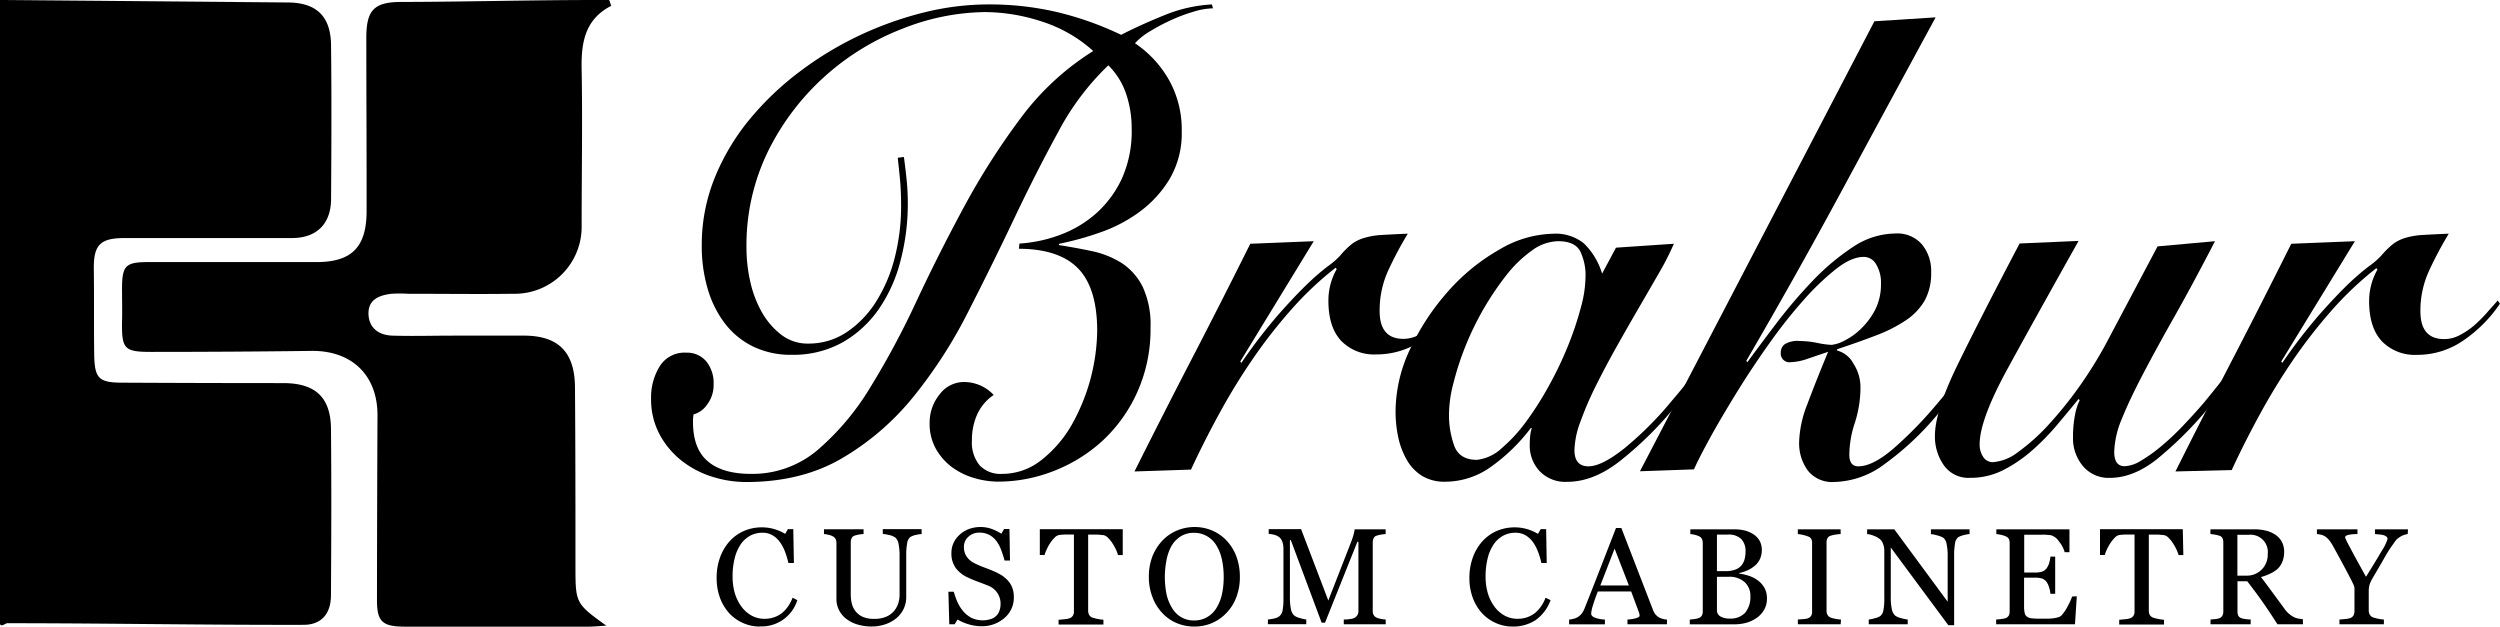 <svg data-name="Layer 1" xmlns="http://www.w3.org/2000/svg" viewBox="0 0 525.5 131.7"><title>Brakur_BLK</title><path d="M190 33c.15 1.09.33 2.52.52 4.29a48.8 48.8 0 0 1 .3 5.5 46.91 46.91 0 0 1-1.53 12A31.34 31.34 0 0 1 184.7 65a23.3 23.3 0 0 1-7.66 7 21.29 21.29 0 0 1-10.65 2.58 18.07 18.07 0 0 1-8-1.7 16.59 16.59 0 0 1-5.91-4.76 21.93 21.93 0 0 1-3.68-7.27 31.48 31.48 0 0 1-1.29-9.25 37.49 37.49 0 0 1 2.69-14.14 47.07 47.07 0 0 1 7.26-12.24 61.84 61.84 0 0 1 10.59-10.13 71.61 71.61 0 0 1 12.69-7.68 73.59 73.59 0 0 1 13.63-4.83A56.2 56.2 0 0 1 207.7.93a62.29 62.29 0 0 1 14.62 1.64 67.31 67.31 0 0 1 13.34 4.75c3-1.54 6.15-2.94 9.3-4.21a30.7 30.7 0 0 1 9.78-2.18l.23.82a14.83 14.83 0 0 0-4 .68 34.4 34.4 0 0 0-4.74 1.77 39.79 39.79 0 0 0-4.5 2.38 13.41 13.41 0 0 0-3.16 2.51 22.91 22.91 0 0 1 7.13 7.68 21.31 21.31 0 0 1 2.7 10.81 18.92 18.92 0 0 1-2.52 10 23.72 23.72 0 0 1-6.32 6.93 31.08 31.08 0 0 1-8.31 4.35 63.28 63.28 0 0 1-8.6 2.38l-.11.27q3.62.56 7.08 1.3a18.93 18.93 0 0 1 6.2 2.51 12.72 12.72 0 0 1 4.39 5 18.81 18.81 0 0 1 1.63 8.5 32.2 32.2 0 0 1-2.75 13.53 31.48 31.48 0 0 1-7.31 10.27A32.61 32.61 0 0 1 221.5 99a32 32 0 0 1-11.7 2.24 17.89 17.89 0 0 1-5-.75 14.8 14.8 0 0 1-4.62-2.24 12.37 12.37 0 0 1-3.4-3.81 10.68 10.68 0 0 1-1.37-5.44 9.39 9.39 0 0 1 2.11-6.12 6.4 6.4 0 0 1 5.14-2.58 8.52 8.52 0 0 1 6.21 2.72 9.89 9.89 0 0 0-3.46 4.08 13 13 0 0 0-1.11 5.44 7.56 7.56 0 0 0 1.64 5.3 6.05 6.05 0 0 0 4.68 1.77 13.2 13.2 0 0 0 8.31-2.93 25.39 25.39 0 0 0 6.32-7.34 41.37 41.37 0 0 0 5.38-19.78q0-9-4-13.12t-12.46-4.15l.12-1.09a29.88 29.88 0 0 0 8.54-1.83 24 24 0 0 0 7.55-4.49 22.65 22.65 0 0 0 5.44-7.34A24.38 24.38 0 0 0 237.88 27a22.56 22.56 0 0 0-1.17-7.27 15.33 15.33 0 0 0-3.74-6 54.63 54.63 0 0 0-10.53 14q-4.68 8.56-9.3 18.29t-9.66 19.58A99.39 99.39 0 0 1 192 83.4a55.14 55.14 0 0 1-15 12.92q-8.53 5-20.13 5a23.63 23.63 0 0 1-7.31-1.16 20 20 0 0 1-6.38-3.4 17.67 17.67 0 0 1-4.56-5.5 15.56 15.56 0 0 1-1.76-7.48 12.4 12.4 0 0 1 1.82-6.8 6.13 6.13 0 0 1 5.56-2.85 5.27 5.27 0 0 1 4.27 1.9 7.21 7.21 0 0 1 1.49 4.72 6.76 6.76 0 0 1-1.41 4.35 5 5 0 0 1-2.8 2 8.18 8.18 0 0 0-.12 1.63q0 5.58 3.1 8.23c2.06 1.76 5.09 2.65 9.07 2.65a21.19 21.19 0 0 0 14-5 54.35 54.35 0 0 0 11.05-13.11 174.83 174.83 0 0 0 9.71-18.09q4.68-10 10-19.85a149.86 149.86 0 0 1 11.87-18.63 55.92 55.92 0 0 1 15.33-14.21 29.57 29.57 0 0 0-10.76-6.18 38.82 38.82 0 0 0-12.06-2A48.17 48.17 0 0 0 189.79 6a52.89 52.89 0 0 0-16.2 9.86 52.31 52.31 0 0 0-12 15.64 45 45 0 0 0-4.68 20.73 32.05 32.05 0 0 0 .76 6.8 23.18 23.18 0 0 0 2.4 6.46 15.72 15.72 0 0 0 4.1 4.83 9 9 0 0 0 5.73 1.9 14.29 14.29 0 0 0 8.1-2.42 21.39 21.39 0 0 0 6.15-6.39 31.67 31.67 0 0 0 3.92-9.24 43.62 43.62 0 0 0 1.34-10.81c0-2.18-.08-4.06-.23-5.65s-.32-3.1-.47-4.55zM238.47 99.1q6-12 12.11-23.79t12.23-24.07l13.34-.54L260.7 76l.24.27A110.44 110.44 0 0 1 268.83 66q3.45-3.89 6-6.33a49.92 49.92 0 0 1 4.33-3.74 15.37 15.37 0 0 0 2.57-2.24 18.34 18.34 0 0 1 2.4-2.38A8 8 0 0 1 286.8 50a15.57 15.57 0 0 1 3.68-.61c1.44-.09 3.26-.18 5.44-.27a78.93 78.93 0 0 0-4.09 7.68 20.11 20.11 0 0 0-1.83 8.58q0 5.85 5 5.85a7 7 0 0 0 3.21-.81 15.52 15.52 0 0 0 3-2 32.09 32.09 0 0 0 2.69-2.66c.86-1 1.64-1.83 2.34-2.65l.47.68A28.93 28.93 0 0 1 299 71.5a17 17 0 0 1-9.71 3 9.64 9.64 0 0 1-7.37-2.85c-1.79-1.91-2.69-4.71-2.69-8.43a13.37 13.37 0 0 1 1.75-6.66l-.23-.28a68.46 68.46 0 0 0-9.36 8.84 106.05 106.05 0 0 0-8.25 10.61 131.11 131.11 0 0 0-7 11.49q-3.22 5.91-5.79 11.49z"/><path d="M339.68 52.06l12.17-.82a58.55 58.55 0 0 1-3 5.92q-2 3.47-4.33 7.48t-4.74 8.29q-2.4 4.29-4.39 8.29a70.32 70.32 0 0 0-3.21 7.48 18.27 18.27 0 0 0-1.23 5.92c0 2.26 1 3.4 2.92 3.4s4.41-1.27 7.61-3.81a72.08 72.08 0 0 0 10.02-10.06c1.48-1.72 3-3.58 4.51-5.58s3-4 4.39-5.91 2.69-3.76 3.86-5.44 2.1-3.06 2.81-4.15l.81.55q-3 4.76-7 10.53a145 145 0 0 1-9.59 12.31 74.15 74.15 0 0 1-11.06 10.67q-5.44 4.16-10.82 4.15A7.45 7.45 0 0 1 323.6 99a7.86 7.86 0 0 1-2.05-5.51 18.75 18.75 0 0 1 .11-2A5.68 5.68 0 0 1 322 90h-.24a38.4 38.4 0 0 1-8.19 8 16.6 16.6 0 0 1-9.83 3.26 9.06 9.06 0 0 1-4.8-1.22 9.36 9.36 0 0 1-3.21-3.34 16.35 16.35 0 0 1-1.8-4.7 25.56 25.56 0 0 1-.58-5.51 30.87 30.87 0 0 1 3.16-13.33 50.05 50.05 0 0 1 7.95-12 42 42 0 0 1 10.71-8.7 23 23 0 0 1 11.29-3.33 9.48 9.48 0 0 1 6.44 2 14.75 14.75 0 0 1 3.86 6.39zm-35.1 34.81a19.24 19.24 0 0 0 1.11 6.86q1.11 2.92 4.74 2.93a9.06 9.06 0 0 0 5.15-2.38 32.7 32.7 0 0 0 5.21-5.65 67.4 67.4 0 0 0 4.79-7.54 75.59 75.59 0 0 0 4-8.36 68 68 0 0 0 2.69-8 25.05 25.05 0 0 0 1-6.32 11.55 11.55 0 0 0-1.17-5.71q-1.17-2-4.56-2a9.55 9.55 0 0 0-5.45 1.9 25.7 25.7 0 0 0-5.26 5 61 61 0 0 0-8.72 15 60.28 60.28 0 0 0-2.57 7.82 26.92 26.92 0 0 0-.96 6.45z"/><path d="M394 4.47l12.87-.82Q396.91 22 387.19 40t-20.12 35.85l.23.28q2.68-3.67 6.2-8.3a102.12 102.12 0 0 1 7.55-8.83 48.25 48.25 0 0 1 8.42-7.07 16.28 16.28 0 0 1 9-2.85 6.82 6.82 0 0 1 5.53 2.3 8.8 8.8 0 0 1 1.93 5.85 11.93 11.93 0 0 1-1.34 5.91 12.63 12.63 0 0 1-3.92 4.15 30.42 30.42 0 0 1-6.26 3.19q-3.69 1.42-8.25 2.93v.27a5.46 5.46 0 0 1 3.45 2.79 9 9 0 0 1 1.46 4.82 24.29 24.29 0 0 1-1.17 7.55 21.83 21.83 0 0 0-1.17 6.73c0 1.63.63 2.45 1.88 2.45q3 0 7.25-3.61a82.19 82.19 0 0 0 8.72-8.83q4.5-5.23 8.77-11.15t7.32-10.54l1.05.68q-3.63 5.3-8.07 11.69a135.36 135.36 0 0 1-9.36 12 60.22 60.22 0 0 1-10.18 9.31 18.18 18.18 0 0 1-10.54 3.74A6.51 6.51 0 0 1 380 98.9a9.68 9.68 0 0 1-1.82-6.05 23.1 23.1 0 0 1 1.7-7.82q1.69-4.55 4.39-11.08l-4.22 1.43a11.92 11.92 0 0 1-3.62.75 1.83 1.83 0 0 1-2.11-2 2.17 2.17 0 0 1 .82-1.77 5.22 5.22 0 0 1 3.16-.68 19.25 19.25 0 0 1 3.74.41 18.33 18.33 0 0 0 2.93.4 7.16 7.16 0 0 0 2.57-.81 13.84 13.84 0 0 0 3.51-2.45 15.49 15.49 0 0 0 3.05-4 11.8 11.8 0 0 0 1.28-5.64 7.38 7.38 0 0 0-1-4 3 3 0 0 0-2.62-1.59q-2.58 0-5.8 2.52a53.75 53.75 0 0 0-6.78 6.48 105.12 105.12 0 0 0-7.14 9q-3.57 5-6.67 10t-5.56 9.38c-1.64 3-2.89 5.37-3.74 7.28l-11.35.4z"/><path d="M465.59 50.7q-4.56 8.84-8.48 15.77t-6.73 12.31q-2.81 5.37-4.39 9.31a19.12 19.12 0 0 0-1.58 6.91c0 2 .74 3 2.22 3a7.13 7.13 0 0 0 3.4-1.16 32.36 32.36 0 0 0 4.21-3 53.35 53.35 0 0 0 4.56-4.28c1.56-1.63 3.05-3.27 4.45-4.9q2.56-3.12 5.09-6.32t4.66-6.16c1.44-2 2.75-3.83 3.92-5.5s2.15-3.11 2.93-4.29l.93.82q-2.81 4.35-7.14 10.4t-9.24 11.9a78.34 78.34 0 0 1-11 11q-5 3.95-9.95 3.94a7 7 0 0 1-5.59-2.45 9 9 0 0 1-2.11-6.12 23.94 23.94 0 0 1 .41-4.63 11.2 11.2 0 0 1 1-3.12l-.24-.27q-2.1 2.58-4.56 5.5a48.67 48.67 0 0 1-5.27 5.37 29.57 29.57 0 0 1-6 4.08 15.18 15.18 0 0 1-7 1.63 6.3 6.3 0 0 1-5.5-2.65 10.48 10.48 0 0 1-1.87-6.18q0-5.17 4.8-15t13-25.43l12.4-.54q-9.24 16.45-15 27t-5.8 15.7a4.67 4.67 0 0 0 .76 2.72 2.37 2.37 0 0 0 2 1.09 9.87 9.87 0 0 0 5.35-2.15 41.7 41.7 0 0 0 6.49-5.85 82 82 0 0 0 6.73-8.43 87.74 87.74 0 0 0 6-9.93l10.07-19z"/><path d="M457.28 99.1q6-12 12.11-23.79t12.23-24.07L495 50.7 479.51 76l.24.27a108.61 108.61 0 0 1 7.9-10.27q3.45-3.89 6-6.33a49.92 49.92 0 0 1 4.35-3.74 15.94 15.94 0 0 0 2.58-2.24 17.73 17.73 0 0 1 2.42-2.38 8.14 8.14 0 0 1 2.61-1.31 15.57 15.57 0 0 1 3.68-.61c1.45-.09 3.26-.18 5.44-.27a81.17 81.17 0 0 0-4.09 7.68 20.11 20.11 0 0 0-1.87 8.63c0 3.9 1.67 5.85 5 5.85a7 7 0 0 0 3.22-.81 15.76 15.76 0 0 0 3-2 30.65 30.65 0 0 0 2.69-2.66c.86-1 1.64-1.83 2.34-2.65l.47.68a29 29 0 0 1-7.72 7.75 17 17 0 0 1-9.71 3 9.66 9.66 0 0 1-7.38-2.85c-1.79-1.91-2.69-4.71-2.69-8.43a13.38 13.38 0 0 1 1.76-6.66l-.24-.28a69.63 69.63 0 0 0-9.36 8.84 109.08 109.08 0 0 0-8.25 10.61q-3.8 5.58-7 11.49c-2.14 3.94-4.08 7.77-5.79 11.49zM0 0v131c0 1 1.23 0 1.47 0 20.8 0 41.55.39 62.35.34 3.63 0 5.73-2.22 5.75-6.19.07-11.74.12-23.4 0-35.14-.09-6.59-3.4-9.47-10-9.48q-16.85 0-33.7-.09c-5.15 0-6-.83-6.07-6.11-.08-5.93 0-11.87-.08-17.81-.05-5 1.31-6.46 6.38-6.48h35.26c5.22 0 8.2-3 8.23-8.16.08-10.72.12-21.44 0-32.16 0-6.23-3-9.2-9.2-9.2"/><path d="M128.49 1.22C128.32.94 128.15 0 128 0h-2.59c-13.7 0-27.4.38-41.1.41C78.54.42 77 2.2 77 8c0 12.15.08 24.39.06 36.54C77 52 73.88 55.1 66.48 55.09H31.2c-4.84 0-5.54.74-5.55 5.64 0 2.33.07 4.66 0 7-.06 5.59.45 6.24 6.1 6.24q16.86 0 33.71-.21c8.53-.1 13.93 5.16 13.89 13.6q-.09 19.38-.11 38.76c0 4.51 1.09 5.59 5.81 5.6h38.77c1.06 0 2.12-.12 3.62-.21-6.39-4.59-6.46-4.77-6.48-12.13 0-12.66 0-25.33-.1-38-.06-7.47-3.58-10.87-10.88-10.83H95.25c-4.26 0-8.53.13-12.79 0-2.7-.1-4.83-1.45-5-4.4-.15-3.18 2.21-4.08 4.83-4.4a29 29 0 0 1 3.49 0c7.36 0 14.73.1 22.09 0a14.07 14.07 0 0 0 14.39-14.4c0-10.85.2-21.9 0-32.75-.11-5.51.61-10.51 6.23-13.38zM159.7 131.7a8.54 8.54 0 0 1-3.42-.7 8.81 8.81 0 0 1-2.9-2 9.82 9.82 0 0 1-2-3.23 11.9 11.9 0 0 1-.74-4.3 12.2 12.2 0 0 1 .73-4.34 10.28 10.28 0 0 1 2-3.36 8.9 8.9 0 0 1 3-2.16 9.39 9.39 0 0 1 3.73-.76 9.26 9.26 0 0 1 2.67.37 9.74 9.74 0 0 1 2.28 1l.57-1h1.13l.13 7.12h-1.16a16.44 16.44 0 0 0-.67-2.26 8.45 8.45 0 0 0-1.06-2.06 5.06 5.06 0 0 0-1.6-1.5 4.13 4.13 0 0 0-2.12-.54 5.49 5.49 0 0 0-2.54.6 5.84 5.84 0 0 0-2 1.79 8.94 8.94 0 0 0-1.28 2.9 15.47 15.47 0 0 0-.46 3.93 12.23 12.23 0 0 0 .48 3.52 9.17 9.17 0 0 0 1.39 2.8 6.67 6.67 0 0 0 2.13 1.88 5.6 5.6 0 0 0 2.75.67 5.92 5.92 0 0 0 2.09-.36 5.5 5.5 0 0 0 1.66-.95 7.14 7.14 0 0 0 1.23-1.4 8 8 0 0 0 .88-1.72l1 .51a7.86 7.86 0 0 1-8 5.51zM193.73 112.26a6.88 6.88 0 0 0-1.15.17 3.65 3.65 0 0 0-1.24.46 2 2 0 0 0-.66 1.34 13.33 13.33 0 0 0-.19 2.47v8.69a5.79 5.79 0 0 1-.69 2.88 5.94 5.94 0 0 1-1.81 2 7.54 7.54 0 0 1-2.34 1.09 9.12 9.12 0 0 1-2.36.33 10.23 10.23 0 0 1-3.21-.47 7.18 7.18 0 0 1-2.36-1.27 5.4 5.4 0 0 1-1.42-1.84 5.08 5.08 0 0 1-.48-2.16v-11.8a2 2 0 0 0-.16-.83 1.58 1.58 0 0 0-.66-.61 3.24 3.24 0 0 0-.9-.31 7 7 0 0 0-.9-.15v-1h8.32v1a7.29 7.29 0 0 0-1 .12 6.09 6.09 0 0 0-.88.22 1 1 0 0 0-.64.56 2.2 2.2 0 0 0-.17.86v11a8.44 8.44 0 0 0 .18 1.68 4.36 4.36 0 0 0 .7 1.63 4.05 4.05 0 0 0 1.49 1.27 5.63 5.63 0 0 0 2.59.49 6 6 0 0 0 2.59-.49 4.44 4.44 0 0 0 1.66-1.29 5 5 0 0 0 .81-1.59 6 6 0 0 0 .24-1.67v-8.19a11.89 11.89 0 0 0-.22-2.55 2.16 2.16 0 0 0-.67-1.3 3.73 3.73 0 0 0-1.34-.55 8.91 8.91 0 0 0-1.3-.22v-1h8.16zM211.88 122.06a4.68 4.68 0 0 1 .93 1.55 5.69 5.69 0 0 1 .3 1.94 5.57 5.57 0 0 1-2 4.37 7.11 7.11 0 0 1-4.86 1.71 9.16 9.16 0 0 1-2.67-.41 10.29 10.29 0 0 1-2.31-1l-.6 1h-1.13l-.19-6.84h1.14a15.26 15.26 0 0 0 .82 2.29 8 8 0 0 0 1.24 1.9 5.64 5.64 0 0 0 1.71 1.33 5.58 5.58 0 0 0 4 .23 2.75 2.75 0 0 0 1.84-1.81 4.23 4.23 0 0 0 .22-1.44 4 4 0 0 0-.67-2.23 4.12 4.12 0 0 0-2-1.57q-.91-.37-2.1-.81c-.79-.29-1.47-.57-2-.83a6.59 6.59 0 0 1-2.62-2 5.15 5.15 0 0 1-.94-3.22 4.9 4.9 0 0 1 .46-2.12 5.47 5.47 0 0 1 1.33-1.76 6 6 0 0 1 1.92-1.15 7.12 7.12 0 0 1 4.79 0 11.29 11.29 0 0 1 2 1l.57-1h1.13l.11 6.63h-1.14c-.21-.76-.44-1.49-.7-2.18a7.4 7.4 0 0 0-1-1.89 4.61 4.61 0 0 0-1.48-1.3 4.37 4.37 0 0 0-2.14-.49 3.28 3.28 0 0 0-2.28.86 2.75 2.75 0 0 0-.94 2.1 3.54 3.54 0 0 0 .61 2.14 4.37 4.37 0 0 0 1.75 1.4 19.88 19.88 0 0 0 2 .85c.66.24 1.3.5 1.92.77a14.66 14.66 0 0 1 1.63.83 6.34 6.34 0 0 1 1.35 1.15zM236 116.68h-1a6.42 6.42 0 0 0-.45-1.21 11.09 11.09 0 0 0-.74-1.31 6.6 6.6 0 0 0-.93-1.13 1.8 1.8 0 0 0-1-.56c-.29 0-.66-.07-1.1-.09h-2.05v16a1.87 1.87 0 0 0 .2.85 1.32 1.32 0 0 0 .69.59 11 11 0 0 0 2.32.45v1h-9.43v-1c.27 0 .67-.05 1.21-.11a4.16 4.16 0 0 0 1.12-.21 1.42 1.42 0 0 0 .68-.53 1.74 1.74 0 0 0 .22-.92v-16.14h-1.82a11.84 11.84 0 0 0-1.24.09 1.73 1.73 0 0 0-1 .56 7.42 7.42 0 0 0-.92 1.13 9.16 9.16 0 0 0-.74 1.34 7.12 7.12 0 0 0-.45 1.18h-1v-5.42H236zM257.81 113.62a9.88 9.88 0 0 1 2.07 3.33 12.15 12.15 0 0 1 .74 4.31 11.66 11.66 0 0 1-.76 4.32 9.49 9.49 0 0 1-2.11 3.31 9.1 9.1 0 0 1-3 2.08 9.3 9.3 0 0 1-3.68.73 9.43 9.43 0 0 1-3.85-.78 8.81 8.81 0 0 1-3-2.17 9.73 9.73 0 0 1-2-3.32 11.64 11.64 0 0 1-.73-4.17 11.79 11.79 0 0 1 .76-4.34 10.23 10.23 0 0 1 2.1-3.3 9 9 0 0 1 3.07-2.11 9.57 9.57 0 0 1 3.67-.73 9.43 9.43 0 0 1 3.74.75 8.84 8.84 0 0 1 2.98 2.09zm-2.1 14.16a9.31 9.31 0 0 0 1.15-2.9 16.69 16.69 0 0 0 .36-3.62 17 17 0 0 0-.4-3.77 9.25 9.25 0 0 0-1.18-2.92 5.59 5.59 0 0 0-1.94-1.87 5.34 5.34 0 0 0-2.7-.7 5.09 5.09 0 0 0-2.87.78 5.92 5.92 0 0 0-1.93 2.07 9.85 9.85 0 0 0-1 2.89 18.44 18.44 0 0 0 0 7.15 9.37 9.37 0 0 0 1.16 2.9 5.6 5.6 0 0 0 1.91 1.93 5.19 5.19 0 0 0 2.76.7 5.26 5.26 0 0 0 2.71-.7 5.47 5.47 0 0 0 1.97-1.94zM291.28 131.22h-8.82v-1c.32 0 .73 0 1.23-.09a3.29 3.29 0 0 0 1-.24 1.8 1.8 0 0 0 .64-.61 1.65 1.65 0 0 0 .21-.87v-14.52h-.22l-6.8 17h-.71l-6.48-17.36h-.19v11.92a12.27 12.27 0 0 0 .22 2.63 2.45 2.45 0 0 0 .67 1.29 3.09 3.09 0 0 0 1.28.56 6.62 6.62 0 0 0 1.27.28v1h-8.07v-1a8.14 8.14 0 0 0 1.33-.21 2.46 2.46 0 0 0 1.08-.46 2.11 2.11 0 0 0 .68-1.21 14.25 14.25 0 0 0 .18-2.73v-10.2a4.16 4.16 0 0 0-.21-1.45 2.32 2.32 0 0 0-.57-.95 2.8 2.8 0 0 0-1.07-.56 5.54 5.54 0 0 0-1.25-.21v-1h6.81l5.72 15 4.88-12.53a12.75 12.75 0 0 0 .46-1.44 7.89 7.89 0 0 0 .2-1h6.51v1a8.13 8.13 0 0 0-1 .12 6.7 6.7 0 0 0-.89.22 1 1 0 0 0-.65.56 2.2 2.2 0 0 0-.17.86v14.39a1.86 1.86 0 0 0 .17.83 1.46 1.46 0 0 0 .65.59 3.45 3.45 0 0 0 .9.26 6.09 6.09 0 0 0 1 .13zM317.94 131.7a8.54 8.54 0 0 1-3.42-.7 8.81 8.81 0 0 1-2.9-2 9.82 9.82 0 0 1-2-3.23 11.68 11.68 0 0 1-.75-4.3 12.2 12.2 0 0 1 .74-4.34 10.11 10.11 0 0 1 2-3.36 8.9 8.9 0 0 1 3-2.16 9.65 9.65 0 0 1 6.4-.39 9.85 9.85 0 0 1 2.27 1l.58-1H325l.12 7.12H324a16.44 16.44 0 0 0-.67-2.26 8.81 8.81 0 0 0-1.06-2.06 5.06 5.06 0 0 0-1.6-1.5 4.15 4.15 0 0 0-2.12-.54 5.49 5.49 0 0 0-2.54.6 5.84 5.84 0 0 0-2 1.79 8.94 8.94 0 0 0-1.28 2.9 15.47 15.47 0 0 0-.46 3.93 12.23 12.23 0 0 0 .48 3.52 9.17 9.17 0 0 0 1.39 2.8 6.67 6.67 0 0 0 2.13 1.88 5.59 5.59 0 0 0 2.74.67 5.94 5.94 0 0 0 2.1-.36 5.62 5.62 0 0 0 1.66-.95 7.53 7.53 0 0 0 2.1-3.12l1.06.51a8.75 8.75 0 0 1-3.21 4.24 8.62 8.62 0 0 1-4.78 1.31zM350.39 131.22h-8.3v-1a8.21 8.21 0 0 0 1.82-.28c.49-.14.73-.31.73-.52a2.16 2.16 0 0 0-.11-.63l-1.66-4.47h-7c-.26.65-.47 1.23-.64 1.71s-.31.94-.44 1.35a8.39 8.39 0 0 0-.25 1 3.24 3.24 0 0 0-.07.62c0 .37.29.66.88.87a6.78 6.78 0 0 0 2 .36v1h-7.52v-1a4.94 4.94 0 0 0 .92-.16 3.13 3.13 0 0 0 .9-.36 3.56 3.56 0 0 0 .87-.79 4.85 4.85 0 0 0 .6-1.15c1-2.5 2.11-5.32 3.32-8.44l3.24-8.34h1.13l6.65 17.22a3.52 3.52 0 0 0 .48.89 3.59 3.59 0 0 0 .75.66 3.06 3.06 0 0 0 .84.33 3.67 3.67 0 0 0 .87.14zm-8-8.16l-3-7.74-3 7.74zM369.38 121.92a4.9 4.9 0 0 1 1.45 1.55 4.37 4.37 0 0 1 .58 2.32 4.6 4.6 0 0 1-.61 2.42 5.19 5.19 0 0 1-1.57 1.69 7.44 7.44 0 0 1-2.13 1 9.18 9.18 0 0 1-2.46.33h-9.45v-1c.22 0 .55-.05 1-.11a4.54 4.54 0 0 0 .93-.22 1.27 1.27 0 0 0 .62-.53 1.76 1.76 0 0 0 .18-.85v-14.36a2.08 2.08 0 0 0-.16-.85 1.24 1.24 0 0 0-.64-.59 3.85 3.85 0 0 0-.94-.32 6.37 6.37 0 0 0-.87-.14v-1h9.21a9.76 9.76 0 0 1 2.05.21 6 6 0 0 1 1.86.75 4 4 0 0 1 1.37 1.33 3.85 3.85 0 0 1 .53 2.06 4.51 4.51 0 0 1-.38 1.88 4.1 4.1 0 0 1-1.07 1.41 6.36 6.36 0 0 1-1.48.95 8.55 8.55 0 0 1-1.81.6v.12a11.12 11.12 0 0 1 1.92.43 6.65 6.65 0 0 1 1.87.92zm-3.4-3a3.3 3.3 0 0 0 .72-1.32 6.15 6.15 0 0 0 .21-1.71 3.6 3.6 0 0 0-.9-2.59 3.81 3.81 0 0 0-2.84-.93H360.9v7.68h1.78a5.72 5.72 0 0 0 2-.29 3.07 3.07 0 0 0 1.32-.85zm1.95 6.38a3.84 3.84 0 0 0-1.19-2.92 4.7 4.7 0 0 0-3.39-1.14h-2.45v7a1.47 1.47 0 0 0 .72 1.33 3.74 3.74 0 0 0 2 .45 4.13 4.13 0 0 0 3.21-1.22 5.21 5.21 0 0 0 1.1-3.51zM386.91 131.22h-9v-1l1.1-.08a3.93 3.93 0 0 0 1-.17 1.4 1.4 0 0 0 .68-.5 1.57 1.57 0 0 0 .21-.88v-14.46a1.82 1.82 0 0 0-.16-.82 1.23 1.23 0 0 0-.73-.56 7.66 7.66 0 0 0-1.06-.32 8.55 8.55 0 0 0-1.05-.17v-1h9v1a9.22 9.22 0 0 0-1 .1 7.65 7.65 0 0 0-1.06.24 1.1 1.1 0 0 0-.71.54 1.86 1.86 0 0 0-.19.85v14.45a1.59 1.59 0 0 0 .21.82 1.38 1.38 0 0 0 .69.57 6.14 6.14 0 0 0 1 .25 5.86 5.86 0 0 0 1.13.14zM414 112.26a6.28 6.28 0 0 0-1.21.22 4.43 4.43 0 0 0-1.17.44 2 2 0 0 0-.68 1.35 14.71 14.71 0 0 0-.18 2.53v14.62h-1.22l-12.1-16.33v10.3a12 12 0 0 0 .22 2.65 2.48 2.48 0 0 0 .67 1.33 3.23 3.23 0 0 0 1.33.57 7.08 7.08 0 0 0 1.34.28v1h-8.19v-1a6.33 6.33 0 0 0 1.28-.27 3.39 3.39 0 0 0 1.13-.44 2.08 2.08 0 0 0 .67-1.21 13.48 13.48 0 0 0 .19-2.76v-9.83a3.92 3.92 0 0 0-.23-1.3 2.49 2.49 0 0 0-.6-1 4.28 4.28 0 0 0-1.38-.79 4.87 4.87 0 0 0-1.4-.36v-1h5.71l11.22 15.22V117a12.2 12.2 0 0 0-.23-2.69 2.14 2.14 0 0 0-.64-1.24 4.62 4.62 0 0 0-1.29-.52 7.07 7.07 0 0 0-1.36-.28v-1H414zM436.54 125.34l-.38 5.88h-16.57v-1c.28 0 .66-.05 1.13-.11a4.86 4.86 0 0 0 .91-.19 1.39 1.39 0 0 0 .63-.55 2 2 0 0 0 .17-.86v-14.35a2.16 2.16 0 0 0-.15-.83 1.26 1.26 0 0 0-.65-.58 4.57 4.57 0 0 0-1-.32 7.1 7.1 0 0 0-1-.17v-1H435v4.81h-1a6.4 6.4 0 0 0-1.21-2.27 3.07 3.07 0 0 0-1.78-1.32c-.29 0-.64-.06-1-.08s-.87 0-1.38 0h-3.14v7.94h2.25a4.36 4.36 0 0 0 1.58-.21 2 2 0 0 0 .88-.68 3.69 3.69 0 0 0 .53-1.09A7.59 7.59 0 0 0 431 117h1v7.82h-1a6.57 6.57 0 0 0-.3-1.42 3.69 3.69 0 0 0-.52-1.09 2 2 0 0 0-1-.72 5.29 5.29 0 0 0-1.47-.17h-2.25v6a5.9 5.9 0 0 0 .13 1.42 1.27 1.27 0 0 0 .49.79 2 2 0 0 0 1 .34 16.06 16.06 0 0 0 1.8.08h1.22a11.45 11.45 0 0 0 1.28-.06 6.5 6.5 0 0 0 1.11-.2 1.7 1.7 0 0 0 .81-.4 8.82 8.82 0 0 0 1.35-2 12.92 12.92 0 0 0 .91-2zM458.94 116.68h-1a7.36 7.36 0 0 0-.46-1.21 11.09 11.09 0 0 0-.74-1.31 6.56 6.56 0 0 0-.92-1.13 1.86 1.86 0 0 0-1-.56c-.29 0-.66-.07-1.1-.09h-2.04v16a1.86 1.86 0 0 0 .19.85 1.36 1.36 0 0 0 .69.59 7.36 7.36 0 0 0 1.07.27 6.86 6.86 0 0 0 1.25.18v1h-9.42v-1c.26 0 .66-.05 1.2-.11a4.16 4.16 0 0 0 1.12-.21 1.33 1.33 0 0 0 .68-.53 1.65 1.65 0 0 0 .22-.92v-16.14h-1.9a12.25 12.25 0 0 0-1.24.09 1.68 1.68 0 0 0-1 .56 7.42 7.42 0 0 0-.92 1.13 10.25 10.25 0 0 0-.75 1.34 9.53 9.53 0 0 0-.45 1.18h-1v-5.42h17.4zM484.09 131.22h-5.37c-1.19-1.86-2.27-3.48-3.23-4.84s-2-2.76-3.12-4.2h-2.05v6.33a2.24 2.24 0 0 0 .15.86 1.11 1.11 0 0 0 .67.57 4 4 0 0 0 .88.19 9.79 9.79 0 0 0 1.07.09v1h-8.44v-1c.23 0 .55-.05 1-.09a3.27 3.27 0 0 0 .89-.19 1.19 1.19 0 0 0 .61-.53 1.87 1.87 0 0 0 .19-.9v-14.44a2.37 2.37 0 0 0-.14-.87 1 1 0 0 0-.66-.58 6.61 6.61 0 0 0-.91-.23 9.27 9.27 0 0 0-1-.13v-1h9.22a10.56 10.56 0 0 1 2.37.26 6.35 6.35 0 0 1 2 .84 4.17 4.17 0 0 1 1.39 1.47 4.38 4.38 0 0 1 .52 2.19 5.67 5.67 0 0 1-.35 2 4.25 4.25 0 0 1-1 1.53 6.59 6.59 0 0 1-1.52 1 12.49 12.49 0 0 1-2 .75c1 1.3 1.8 2.4 2.46 3.29l2.39 3.25a5.54 5.54 0 0 0 2.11 1.9 3.34 3.34 0 0 0 .92.28 5 5 0 0 0 .91.11zm-7.4-14.87a3.64 3.64 0 0 0-4-3.94h-2.39V121h1.84a4.36 4.36 0 0 0 4.53-4.62zM506.1 112.26a3.14 3.14 0 0 0-.76.19 3 3 0 0 0-.75.34 6.18 6.18 0 0 0-.74.52 7.5 7.5 0 0 0-.76 1c-.74 1-1.41 2.08-2 3.14s-1.39 2.4-2.32 4a7.16 7.16 0 0 0-.69 1.45 5.72 5.72 0 0 0-.17 1.58v3.82a1.87 1.87 0 0 0 .2.88 1.39 1.39 0 0 0 .7.59 7.64 7.64 0 0 0 1.06.28 6 6 0 0 0 1.22.17v1h-9.34v-1c.26 0 .65-.05 1.18-.1a4.72 4.72 0 0 0 1.1-.2 1.36 1.36 0 0 0 .69-.58 1.93 1.93 0 0 0 .19-.9v-4.86a2.52 2.52 0 0 0-.27-.82c-.18-.4-.4-.84-.66-1.33-.56-1.09-1.18-2.26-1.87-3.53s-1.28-2.35-1.78-3.25a7.91 7.91 0 0 0-.83-1.21 4.37 4.37 0 0 0-.82-.72 2.49 2.49 0 0 0-.81-.32 5 5 0 0 0-.85-.14v-1h8.52v1a9.4 9.4 0 0 0-2 .19c-.39.12-.59.28-.59.48a.91.91 0 0 0 .09.3 5.13 5.13 0 0 0 .24.53c.12.24.26.52.43.84l.48.9c.44.84.89 1.67 1.35 2.5l1.79 3.24q2.22-3.55 3.37-5.55a9 9 0 0 0 1.16-2.38.64.64 0 0 0-.24-.52 1.85 1.85 0 0 0-.63-.31 4.74 4.74 0 0 0-.89-.14l-.88-.08v-1h6.94z"/></svg>